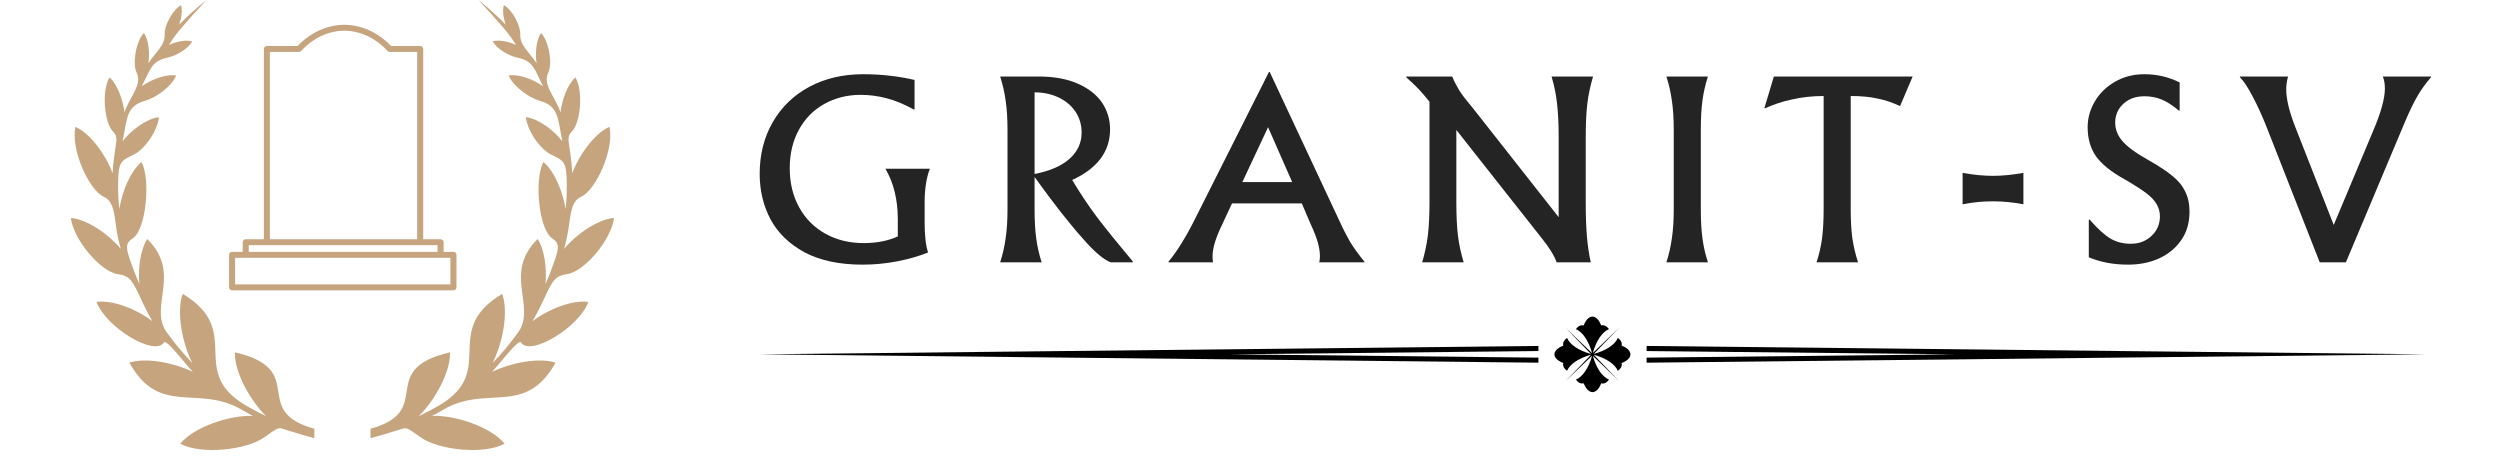 <svg xmlns="http://www.w3.org/2000/svg" xmlns:xlink="http://www.w3.org/1999/xlink" width="227" zoomAndPan="magnify" viewBox="0 0 170.25 31.5" height="42" preserveAspectRatio="xMidYMid meet" version="1.0"><defs><g/><clipPath id="00f6d39928"><path d="M 4.801 0 L 41.836 0 L 41.836 31 L 4.801 31 Z M 4.801 0 " clip-rule="nonzero"/></clipPath><clipPath id="155b0a2f8d"><path d="M 17 1.688 L 29 1.688 L 29 17 L 17 17 Z M 17 1.688 " clip-rule="nonzero"/></clipPath><clipPath id="9453114d53"><path d="M 15.59 17 L 31.094 17 L 31.094 19.773 L 15.59 19.773 Z M 15.59 17 " clip-rule="nonzero"/></clipPath><clipPath id="ff26862b4f"><path d="M 51.238 23 L 105 23 L 105 25 L 51.238 25 Z M 51.238 23 " clip-rule="nonzero"/></clipPath><clipPath id="627629a496"><path d="M 112 23 L 165.672 23 L 165.672 25 L 112 25 Z M 112 23 " clip-rule="nonzero"/></clipPath><clipPath id="1c4c0c3f1f"><path d="M 105 21.559 L 112 21.559 L 112 26.727 L 105 26.727 Z M 105 21.559 " clip-rule="nonzero"/></clipPath></defs><g clip-path="url(#00f6d39928)"><path fill="#c5a47e" d="M 25.234 29.84 C 25.84 29.672 26.449 29.5 27.055 29.305 C 27.742 29.09 27.578 29.031 28.672 29.797 C 29.852 30.629 32.887 30.996 34.367 30.219 C 33.418 29.055 30.945 28.254 29.426 28.324 C 29.672 28.195 29.91 28.062 30.148 27.922 C 33.141 26.137 35.762 28.418 37.836 24.695 C 36.684 24.328 34.832 24.699 33.508 25.316 C 33.949 24.883 35.316 23.043 35.48 23.316 C 36.078 24.312 39.445 22.293 40.066 20.562 C 38.957 20.402 37.277 21.086 36.262 21.879 C 36.363 21.715 36.703 21.09 37.02 20.414 C 37.625 19.109 37.777 18.785 38.633 18.664 C 39.812 18.492 41.637 16.305 41.816 14.844 C 40.707 14.934 39.23 15.957 38.418 16.949 C 38.5 16.645 38.57 16.344 38.633 16.039 C 38.871 14.82 38.805 13.746 39.566 13.406 C 40.582 12.953 41.84 10.176 41.508 8.637 C 40.473 9.09 39.406 10.594 38.973 11.801 C 38.949 11.395 38.914 10.988 38.859 10.586 C 38.723 9.535 38.586 9.32 38.945 8.957 C 39.523 8.379 39.75 6.23 39.184 5.27 C 38.648 5.746 38.273 6.781 38.172 7.656 C 37.785 6.531 36.926 5.766 37.34 4.938 C 37.625 4.375 37.41 2.84 36.844 2.246 C 36.516 2.723 36.434 3.637 36.543 4.312 C 36.039 3.539 35.387 3.074 35.43 2.332 C 35.461 1.777 34.902 0.668 34.312 0.352 C 34.207 0.703 34.281 1.223 34.434 1.676 C 33.875 1.098 33.258 0.539 32.586 0 C 34.023 1.566 34.695 2.316 35.141 3.059 C 34.637 2.832 33.98 2.691 33.555 2.816 C 33.816 3.316 34.637 3.797 35.223 3.922 C 36.336 4.156 36.383 4.695 36.984 5.879 C 36.355 5.414 35.316 5.023 34.645 5.141 C 34.926 5.863 36.008 6.652 36.766 6.867 C 38.051 7.23 37.969 8.027 38.297 9.625 C 37.734 8.879 36.641 8.062 35.812 7.98 C 35.902 8.852 36.727 10.145 37.578 10.551 C 38.426 10.957 38.578 11.031 38.598 12.496 C 38.605 13.082 38.578 13.664 38.52 14.25 C 38.328 13.051 37.762 11.656 37.004 11.031 C 36.375 12.207 36.688 15.594 37.586 16.215 C 38.141 16.594 38.074 16.891 37.695 17.961 C 37.527 18.426 37.352 18.891 37.152 19.348 C 37.242 18.246 37.086 17 36.613 16.277 C 34.23 18.621 36.543 20.867 35.293 22.625 C 34.762 23.367 34.176 24.07 33.543 24.727 C 34.227 23.379 34.645 21.262 34.199 20.012 C 29.992 22.531 33.895 25.23 29.945 27.586 C 29.48 27.859 29.004 28.113 28.512 28.344 C 29.598 27.281 30.688 25.344 30.645 23.992 C 25.559 25.176 29.699 27.965 25.227 29.199 Z M 21.406 29.84 C 20.801 29.672 20.195 29.5 19.586 29.305 C 18.902 29.09 19.066 29.031 17.973 29.797 C 16.793 30.629 13.75 30.996 12.273 30.219 C 13.223 29.055 15.699 28.254 17.211 28.324 C 16.973 28.195 16.73 28.062 16.492 27.922 C 13.5 26.137 10.879 28.418 8.809 24.695 C 9.957 24.328 11.812 24.699 13.133 25.316 C 12.691 24.883 11.324 23.043 11.16 23.316 C 10.562 24.312 7.199 22.293 6.574 20.562 C 7.684 20.402 9.371 21.086 10.379 21.879 C 10.277 21.715 9.938 21.09 9.625 20.414 C 9.02 19.109 8.867 18.785 8.004 18.664 C 6.828 18.492 5.004 16.305 4.824 14.844 C 5.938 14.934 7.41 15.957 8.223 16.949 C 8.145 16.645 8.07 16.344 8.004 16.039 C 7.773 14.82 7.84 13.746 7.074 13.406 C 6.062 12.953 4.801 10.176 5.137 8.637 C 6.168 9.09 7.238 10.594 7.668 11.801 C 7.688 11.395 7.727 10.988 7.785 10.586 C 7.922 9.535 8.055 9.32 7.695 8.957 C 7.117 8.379 6.895 6.23 7.457 5.27 C 7.992 5.746 8.371 6.781 8.473 7.656 C 8.859 6.531 9.715 5.766 9.301 4.938 C 9.016 4.375 9.234 2.84 9.801 2.246 C 10.129 2.723 10.211 3.637 10.102 4.312 C 10.602 3.539 11.258 3.074 11.215 2.332 C 11.18 1.777 11.742 0.668 12.328 0.352 C 12.434 0.703 12.363 1.223 12.203 1.676 C 12.766 1.098 13.383 0.539 14.059 0 C 12.617 1.566 11.945 2.316 11.504 3.059 C 12.008 2.832 12.664 2.691 13.086 2.816 C 12.828 3.316 12.008 3.797 11.422 3.922 C 10.312 4.156 10.258 4.695 9.652 5.879 C 10.289 5.414 11.324 5.023 11.996 5.141 C 11.715 5.863 10.633 6.652 9.875 6.867 C 8.59 7.23 8.672 8.027 8.348 9.625 C 8.906 8.879 10.004 8.062 10.824 7.98 C 10.738 8.852 9.914 10.145 9.066 10.551 C 8.215 10.957 8.062 11.031 8.043 12.496 C 8.035 13.082 8.066 13.664 8.125 14.25 C 8.312 13.051 8.883 11.656 9.637 11.031 C 10.266 12.207 9.957 15.594 9.059 16.215 C 8.5 16.594 8.566 16.891 8.945 17.961 C 9.113 18.426 9.289 18.891 9.488 19.348 C 9.398 18.246 9.559 17 10.027 16.277 C 12.414 18.621 10.098 20.867 11.352 22.625 C 11.883 23.367 12.469 24.07 13.102 24.727 C 12.414 23.379 12 21.262 12.441 20.012 C 16.645 22.531 12.746 25.23 16.699 27.586 C 17.16 27.859 17.641 28.113 18.125 28.344 C 17.043 27.281 15.957 25.344 15.996 23.992 C 21.082 25.176 16.945 27.965 21.41 29.199 Z M 21.406 29.84 " fill-opacity="1" fill-rule="evenodd"/></g><g clip-path="url(#155b0a2f8d)"><path fill="#c5a47e" d="M 28.82 16.496 L 28.41 16.496 L 28.41 3.535 L 26.539 3.535 C 26.48 3.535 26.426 3.512 26.387 3.469 C 25.586 2.594 24.512 2.09 23.449 2.09 C 22.383 2.09 21.312 2.594 20.512 3.469 C 20.473 3.512 20.418 3.535 20.359 3.535 L 18.379 3.535 L 18.379 16.496 L 17.969 16.496 L 17.969 3.336 C 17.969 3.223 18.059 3.133 18.172 3.133 L 20.266 3.133 C 21.141 2.211 22.297 1.688 23.449 1.688 C 24.602 1.688 25.758 2.211 26.633 3.133 L 28.617 3.133 C 28.73 3.133 28.82 3.223 28.82 3.336 L 28.82 16.496 " fill-opacity="1" fill-rule="nonzero"/></g><path fill="#c5a47e" d="M 30.211 17.352 L 29.797 17.352 L 29.797 16.695 L 16.938 16.695 L 16.938 17.352 L 16.527 17.352 L 16.527 16.496 C 16.527 16.383 16.617 16.293 16.734 16.293 L 30.004 16.293 C 30.117 16.293 30.211 16.383 30.211 16.496 L 30.211 17.352 " fill-opacity="1" fill-rule="nonzero"/><g clip-path="url(#9453114d53)"><path fill="#c5a47e" d="M 16.012 19.367 L 30.672 19.367 L 30.672 17.555 L 16.012 17.555 Z M 30.879 19.773 L 15.809 19.773 C 15.691 19.773 15.602 19.684 15.602 19.57 L 15.602 17.352 C 15.602 17.242 15.691 17.152 15.809 17.152 L 30.879 17.152 C 30.992 17.152 31.086 17.242 31.086 17.352 L 31.086 19.57 C 31.086 19.684 30.992 19.773 30.879 19.773 " fill-opacity="1" fill-rule="nonzero"/></g><g fill="#252424" fill-opacity="1"><g transform="translate(51.015, 17.866)"><g><path d="M 7.766 -12.812 C 8.984 -12.812 10.148 -12.68 11.266 -12.422 L 11.266 -10.422 L 11.219 -10.406 C 10.582 -10.758 9.969 -11.016 9.375 -11.172 C 8.789 -11.328 8.195 -11.406 7.594 -11.406 C 6.676 -11.406 5.848 -11.195 5.109 -10.781 C 4.379 -10.375 3.805 -9.789 3.391 -9.031 C 2.973 -8.27 2.766 -7.395 2.766 -6.406 C 2.766 -5.414 2.977 -4.531 3.406 -3.75 C 3.832 -2.977 4.426 -2.379 5.188 -1.953 C 5.957 -1.523 6.828 -1.312 7.797 -1.312 C 8.68 -1.312 9.457 -1.461 10.125 -1.766 L 10.125 -2.938 C 10.125 -4.27 9.844 -5.414 9.281 -6.375 L 12.312 -6.375 C 12.207 -6.125 12.117 -5.789 12.047 -5.375 C 11.984 -4.969 11.953 -4.551 11.953 -4.125 L 11.953 -2.703 C 11.953 -1.816 12.031 -1.141 12.188 -0.672 C 11.531 -0.41 10.816 -0.207 10.047 -0.062 C 9.285 0.082 8.516 0.156 7.734 0.156 C 6.141 0.156 4.816 -0.125 3.766 -0.688 C 2.723 -1.258 1.953 -2.008 1.453 -2.938 C 0.961 -3.875 0.719 -4.906 0.719 -6.031 C 0.719 -7.344 1.016 -8.516 1.609 -9.547 C 2.203 -10.578 3.031 -11.379 4.094 -11.953 C 5.164 -12.523 6.391 -12.812 7.766 -12.812 Z M 7.766 -12.812 "/></g></g></g><g fill="#252424" fill-opacity="1"><g transform="translate(67.158, 17.866)"><g><path d="M 5.859 -5.609 C 6.398 -4.703 6.977 -3.836 7.594 -3.016 C 8.219 -2.203 9.016 -1.219 9.984 -0.062 L 9.984 0 L 8.484 0 C 8.016 -0.176 7.41 -0.68 6.672 -1.516 C 5.66 -2.648 4.535 -4.082 3.297 -5.812 L 3.297 -3.625 C 3.297 -2.863 3.332 -2.207 3.406 -1.656 C 3.477 -1.102 3.602 -0.551 3.781 0 L 0.953 0 C 1.129 -0.551 1.254 -1.102 1.328 -1.656 C 1.41 -2.207 1.453 -2.863 1.453 -3.625 L 1.453 -9.031 C 1.453 -9.789 1.41 -10.445 1.328 -11 C 1.254 -11.551 1.129 -12.102 0.953 -12.656 L 3.578 -12.656 C 4.617 -12.656 5.504 -12.492 6.234 -12.172 C 6.973 -11.848 7.523 -11.414 7.891 -10.875 C 8.254 -10.332 8.438 -9.727 8.438 -9.062 C 8.438 -7.551 7.578 -6.398 5.859 -5.609 Z M 3.297 -6.016 C 4.348 -6.223 5.145 -6.57 5.688 -7.062 C 6.227 -7.551 6.5 -8.141 6.5 -8.828 C 6.5 -9.367 6.359 -9.848 6.078 -10.266 C 5.797 -10.68 5.41 -11.004 4.922 -11.234 C 4.43 -11.461 3.891 -11.578 3.297 -11.578 Z M 3.297 -6.016 "/></g></g></g><g fill="#252424" fill-opacity="1"><g transform="translate(79.996, 17.866)"><g><path d="M 11.172 -2.922 C 11.453 -2.305 11.719 -1.785 11.969 -1.359 C 12.227 -0.941 12.547 -0.504 12.922 -0.047 L 12.922 0 L 9.844 0 C 9.875 -0.113 9.891 -0.254 9.891 -0.422 C 9.891 -0.691 9.844 -1 9.75 -1.344 C 9.656 -1.688 9.488 -2.113 9.25 -2.625 L 8.656 -4.016 L 3.906 -4.016 L 3.234 -2.578 C 2.797 -1.68 2.578 -0.961 2.578 -0.422 C 2.578 -0.285 2.586 -0.145 2.609 0 L -0.422 0 L -0.422 -0.047 C 0.16 -0.742 0.766 -1.719 1.391 -2.969 L 6.422 -12.969 L 6.469 -12.969 Z M 4.609 -5.469 L 8 -5.469 L 6.359 -9.203 Z M 4.609 -5.469 "/></g></g></g><g fill="#252424" fill-opacity="1"><g transform="translate(95.583, 17.866)"><g><path d="M 12.406 -4.125 C 12.406 -3.207 12.43 -2.43 12.484 -1.797 C 12.535 -1.16 12.625 -0.562 12.75 0 L 10.422 0 C 10.266 -0.457 9.914 -1.02 9.375 -1.688 L 3.594 -9.016 L 3.594 -4.125 C 3.594 -3.195 3.629 -2.43 3.703 -1.828 C 3.773 -1.234 3.906 -0.625 4.094 0 L 1.266 0 C 1.453 -0.633 1.582 -1.25 1.656 -1.844 C 1.727 -2.445 1.766 -3.207 1.766 -4.125 L 1.766 -10.938 C 1.492 -11.281 1.242 -11.57 1.016 -11.812 C 0.785 -12.051 0.508 -12.312 0.188 -12.594 L 0.188 -12.656 L 3.312 -12.656 C 3.445 -12.332 3.609 -12.016 3.797 -11.703 C 3.992 -11.398 4.305 -10.992 4.734 -10.484 L 10.562 -3.078 L 10.562 -8.531 C 10.562 -9.445 10.523 -10.203 10.453 -10.797 C 10.391 -11.398 10.266 -12.02 10.078 -12.656 L 12.906 -12.656 C 12.719 -12.031 12.586 -11.414 12.516 -10.812 C 12.441 -10.219 12.406 -9.457 12.406 -8.531 Z M 12.406 -4.125 "/></g></g></g><g fill="#252424" fill-opacity="1"><g transform="translate(112.529, 17.866)"><g><path d="M 0.953 0 C 1.129 -0.551 1.254 -1.102 1.328 -1.656 C 1.41 -2.207 1.453 -2.863 1.453 -3.625 L 1.453 -9.031 C 1.453 -9.789 1.41 -10.445 1.328 -11 C 1.254 -11.551 1.129 -12.102 0.953 -12.656 L 3.781 -12.656 C 3.602 -12.102 3.477 -11.551 3.406 -11 C 3.332 -10.445 3.297 -9.789 3.297 -9.031 L 3.297 -3.625 C 3.297 -2.863 3.332 -2.207 3.406 -1.656 C 3.477 -1.102 3.602 -0.551 3.781 0 Z M 0.953 0 "/></g></g></g><g fill="#252424" fill-opacity="1"><g transform="translate(120.362, 17.866)"><g><path d="M 3.344 0 C 3.52 -0.539 3.645 -1.082 3.719 -1.625 C 3.789 -2.176 3.828 -2.844 3.828 -3.625 L 3.828 -11.328 C 3.078 -11.328 2.359 -11.25 1.672 -11.094 C 0.992 -10.945 0.379 -10.742 -0.172 -10.484 L -0.203 -10.516 L 0.438 -12.656 L 9.891 -12.656 L 9.031 -10.641 C 8.531 -10.879 8.02 -11.051 7.5 -11.156 C 6.988 -11.27 6.379 -11.328 5.672 -11.328 L 5.672 -3.625 C 5.672 -2.863 5.707 -2.207 5.781 -1.656 C 5.863 -1.102 5.992 -0.551 6.172 0 Z M 3.344 0 "/></g></g></g><g fill="#252424" fill-opacity="1"><g transform="translate(133.122, 17.866)"><g><path d="M 4.672 -3.953 C 3.992 -4.086 3.301 -4.156 2.594 -4.156 C 1.883 -4.156 1.195 -4.086 0.531 -3.953 L 0.531 -6.094 C 1.281 -5.957 1.969 -5.891 2.594 -5.891 C 3.219 -5.891 3.91 -5.957 4.672 -6.094 Z M 4.672 -3.953 "/></g></g></g><g fill="#252424" fill-opacity="1"><g transform="translate(141.403, 17.866)"><g><path d="M 3.516 0.156 C 2.535 0.156 1.645 -0.008 0.844 -0.344 L 0.844 -2.906 L 0.906 -2.906 C 1.445 -2.289 1.914 -1.863 2.312 -1.625 C 2.719 -1.383 3.18 -1.266 3.703 -1.266 C 4.266 -1.266 4.734 -1.441 5.109 -1.797 C 5.492 -2.148 5.688 -2.598 5.688 -3.141 C 5.688 -3.43 5.613 -3.703 5.469 -3.953 C 5.332 -4.203 5.094 -4.457 4.75 -4.719 C 4.406 -4.977 3.914 -5.289 3.281 -5.656 C 2.363 -6.164 1.711 -6.691 1.328 -7.234 C 0.953 -7.773 0.766 -8.43 0.766 -9.203 C 0.766 -9.816 0.926 -10.398 1.25 -10.953 C 1.582 -11.516 2.039 -11.961 2.625 -12.297 C 3.219 -12.641 3.883 -12.812 4.625 -12.812 C 5.488 -12.812 6.289 -12.625 7.031 -12.25 L 7.031 -10.344 L 6.984 -10.328 C 6.555 -10.691 6.16 -10.945 5.797 -11.094 C 5.43 -11.238 5.039 -11.312 4.625 -11.312 C 4.219 -11.312 3.863 -11.227 3.562 -11.062 C 3.27 -10.895 3.039 -10.676 2.875 -10.406 C 2.719 -10.133 2.641 -9.844 2.641 -9.531 C 2.641 -9.062 2.805 -8.633 3.141 -8.25 C 3.473 -7.863 4.066 -7.43 4.922 -6.953 C 5.609 -6.566 6.145 -6.211 6.531 -5.891 C 6.926 -5.578 7.219 -5.223 7.406 -4.828 C 7.602 -4.441 7.703 -3.984 7.703 -3.453 C 7.703 -2.703 7.516 -2.055 7.141 -1.516 C 6.766 -0.973 6.258 -0.555 5.625 -0.266 C 5 0.016 4.297 0.156 3.516 0.156 Z M 3.516 0.156 "/></g></g></g><g fill="#252424" fill-opacity="1"><g transform="translate(152.958, 17.866)"><g><path d="M 12.594 -12.656 L 12.594 -12.609 C 12.219 -12.172 11.906 -11.734 11.656 -11.297 C 11.406 -10.867 11.125 -10.285 10.812 -9.547 L 6.797 0 L 5.016 0 L 1.359 -9.312 C 1.055 -10.07 0.742 -10.75 0.422 -11.344 C 0.109 -11.938 -0.172 -12.359 -0.422 -12.609 L -0.422 -12.656 L 2.859 -12.656 C 2.773 -12.352 2.734 -12.062 2.734 -11.781 C 2.734 -11.125 2.938 -10.273 3.344 -9.234 L 5.969 -2.547 L 8.641 -8.922 C 9.18 -10.18 9.453 -11.156 9.453 -11.844 C 9.453 -12.156 9.406 -12.426 9.312 -12.656 Z M 12.594 -12.656 "/></g></g></g><g clip-path="url(#ff26862b4f)"><path fill="#000000" d="M 104.766 24.699 L 104.766 24.355 L 83.754 24.129 L 104.766 23.906 L 104.766 23.559 L 51.695 24.129 Z M 104.766 24.699 " fill-opacity="1" fill-rule="nonzero"/></g><g clip-path="url(#627629a496)"><path fill="#000000" d="M 112.133 23.559 L 112.133 23.906 L 133.145 24.129 L 112.133 24.355 L 112.133 24.699 L 165.203 24.129 Z M 112.133 23.559 " fill-opacity="1" fill-rule="nonzero"/></g><g clip-path="url(#1c4c0c3f1f)"><path fill="#000000" d="M 110.961 23.902 C 110.906 23.824 110.836 23.758 110.758 23.703 C 110.707 23.668 110.656 23.641 110.602 23.609 C 110.547 23.586 110.492 23.559 110.434 23.539 C 110.441 23.504 110.445 23.473 110.445 23.438 C 110.445 23.289 110.355 23.137 110.176 23.012 C 109.973 23.48 109.363 23.879 108.535 24.105 L 110.273 22.312 L 108.473 24.039 C 108.699 23.219 109.098 22.613 109.57 22.414 C 109.441 22.234 109.293 22.145 109.141 22.145 C 109.105 22.145 109.074 22.148 109.039 22.16 C 109.016 22.102 108.992 22.043 108.965 21.992 C 108.918 21.895 108.859 21.801 108.781 21.723 C 108.723 21.664 108.652 21.613 108.57 21.582 C 108.492 21.555 108.402 21.551 108.32 21.582 C 108.285 21.594 108.25 21.613 108.215 21.633 C 108.137 21.688 108.07 21.758 108.016 21.836 C 107.98 21.887 107.949 21.941 107.922 21.992 C 107.898 22.047 107.871 22.102 107.852 22.16 C 107.816 22.152 107.781 22.148 107.746 22.148 C 107.598 22.148 107.445 22.234 107.316 22.414 C 107.793 22.617 108.195 23.227 108.422 24.051 L 106.609 22.316 L 108.344 24.105 C 107.523 23.879 106.918 23.484 106.715 23.012 C 106.535 23.141 106.445 23.289 106.445 23.438 C 106.445 23.473 106.449 23.508 106.457 23.543 C 106.398 23.562 106.344 23.586 106.289 23.613 C 106.191 23.664 106.098 23.719 106.02 23.797 C 105.961 23.855 105.906 23.926 105.879 24.004 C 105.848 24.082 105.848 24.176 105.879 24.254 C 105.891 24.289 105.91 24.324 105.93 24.359 C 105.984 24.438 106.055 24.504 106.137 24.555 C 106.184 24.59 106.238 24.621 106.293 24.648 C 106.348 24.676 106.402 24.699 106.461 24.723 C 106.453 24.758 106.445 24.789 106.445 24.824 C 106.445 24.973 106.535 25.121 106.715 25.25 C 106.922 24.781 107.527 24.383 108.355 24.156 L 106.613 25.953 L 108.422 24.223 C 108.195 25.043 107.797 25.648 107.32 25.852 C 107.449 26.031 107.598 26.117 107.75 26.117 C 107.785 26.117 107.816 26.113 107.852 26.105 C 107.875 26.164 107.898 26.219 107.926 26.273 C 107.953 26.324 107.984 26.379 108.02 26.43 C 108.074 26.504 108.137 26.578 108.219 26.629 C 108.25 26.652 108.285 26.668 108.324 26.684 C 108.402 26.711 108.496 26.711 108.574 26.684 C 108.652 26.656 108.723 26.602 108.781 26.543 C 108.859 26.461 108.918 26.371 108.969 26.273 C 108.992 26.219 109.02 26.164 109.039 26.105 C 109.074 26.117 109.109 26.121 109.145 26.121 C 109.293 26.121 109.445 26.031 109.574 25.852 C 109.098 25.652 108.703 25.051 108.473 24.234 L 110.273 25.957 L 108.527 24.156 C 109.355 24.383 109.969 24.781 110.176 25.254 C 110.355 25.125 110.445 24.977 110.445 24.828 C 110.445 24.793 110.438 24.758 110.43 24.723 C 110.488 24.703 110.543 24.676 110.598 24.652 C 110.695 24.602 110.789 24.543 110.867 24.469 C 110.93 24.41 110.98 24.34 111.012 24.262 C 111.039 24.18 111.043 24.09 111.012 24.012 C 110.996 23.973 110.977 23.938 110.957 23.906 Z M 110.961 23.902 " fill-opacity="1" fill-rule="nonzero"/></g></svg>
